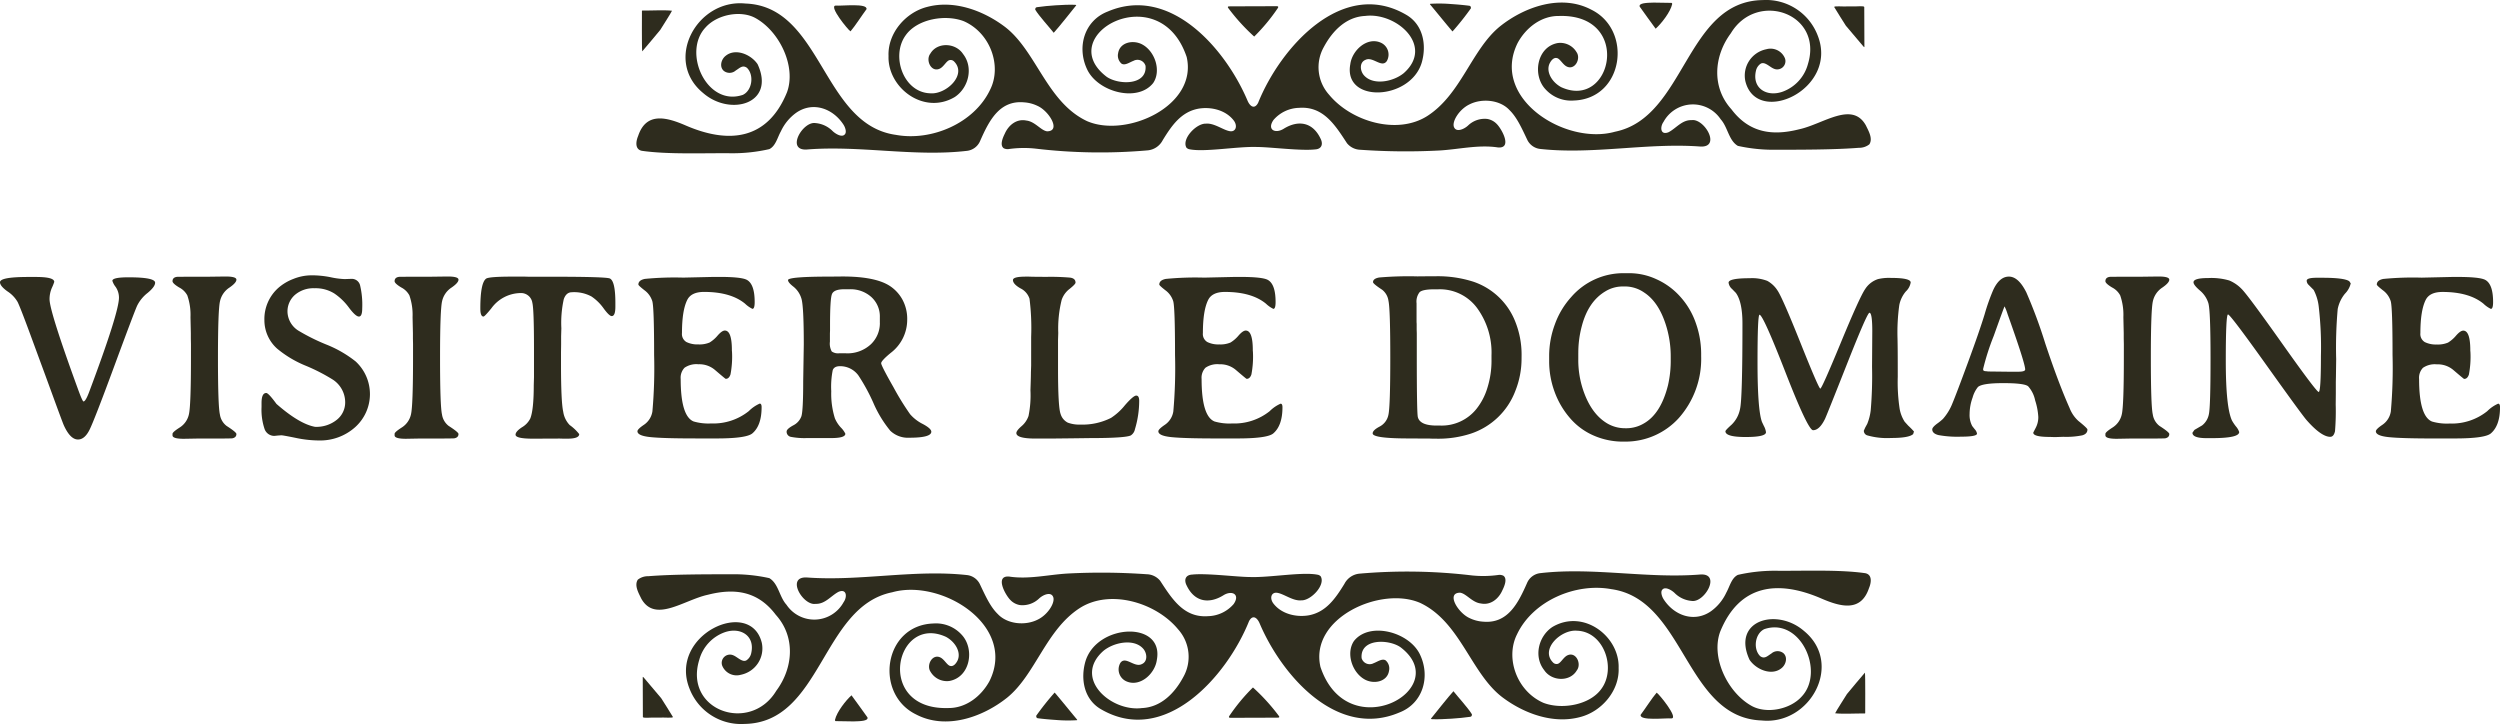 <svg xmlns="http://www.w3.org/2000/svg" xmlns:xlink="http://www.w3.org/1999/xlink" width="530.096" height="153.518" viewBox="0 0 530.096 153.518">
  <defs>
    <clipPath id="clip-path">
      <rect id="Rectangle_13" data-name="Rectangle 13" width="261.734" height="32.518" fill="#2e2c1e"/>
    </clipPath>
  </defs>
  <g id="Groupe_146" data-name="Groupe 146" transform="translate(-460.784 -2349.253)">
    <path id="Tracé_316" data-name="Tracé 316" d="M76.319,45.174q-1.644,0-3.013-3.038-.274-.623-2.316-6.213T68.5,29.137l-2.391-6.5q-2.042-5.528-2.59-6.624a6.65,6.65,0,0,0-2.142-2.241q-1.594-1.146-1.594-1.942,0-1.121,5.977-1.121h1.668q3.86,0,3.86,1.046A9.909,9.909,0,0,1,70.79,13a5.993,5.993,0,0,0-.5,2.416q0,2.565,6,19,.971,2.689,1.2,2.689.448,0,1.22-2.067,6.3-16.809,6.3-19.947a4.006,4.006,0,0,0-.7-2.266,4.054,4.054,0,0,1-.7-1.295q0-.747,3.412-.747,5.653,0,5.653,1.146,0,.847-1.594,2.167a7.831,7.831,0,0,0-2.229,2.727q-.635,1.407-4.844,12.812T78.772,43.107Q77.738,45.174,76.319,45.174ZM96.365,11.606q0-.8.946-.921.174-.025,6.45-.025l3.835-.05q2.316,0,2.316.672t-1.519,1.706a4.637,4.637,0,0,0-1.955,2.851Q106,17.657,106,27.867t.411,11.99a3.748,3.748,0,0,0,1.407,2.428q2.092,1.345,2.092,1.718,0,.747-.872.921-.249.05-5.9.05h-1.644l-2.739.05q-2.391,0-2.391-.722v-.324q0-.374,1.519-1.345a4.4,4.4,0,0,0,1.955-2.789q.436-1.818.436-12.078V24.929l-.025-1.146V22.638l-.075-3.412a12.56,12.56,0,0,0-.672-4.607,4.051,4.051,0,0,0-1.743-1.693Q96.365,12.079,96.365,11.606Zm18.876,26.7V37.43q0-2.117,1-2.117.473,0,2.167,2.316,4.831,4.233,8.168,4.856a6.884,6.884,0,0,0,4.644-1.507,4.691,4.691,0,0,0,1.756-3.7,5.754,5.754,0,0,0-2.59-4.781,38.9,38.9,0,0,0-5.7-2.938,23.069,23.069,0,0,1-6.151-3.661,8.094,8.094,0,0,1-2.689-6,8.856,8.856,0,0,1,3.013-6.923,10.5,10.5,0,0,1,3.113-1.843,10.384,10.384,0,0,1,3.91-.772,20.271,20.271,0,0,1,3.984.4,16.81,16.81,0,0,0,3.013.4l1.395-.05a1.811,1.811,0,0,1,1.868,1.395,17.974,17.974,0,0,1,.448,4.856q0,1.743-.7,1.743t-2.117-1.893a12.558,12.558,0,0,0-3.1-3A7.491,7.491,0,0,0,126.46,13.1a6.03,6.03,0,0,0-4.121,1.395,4.644,4.644,0,0,0-1.594,3.673,4.885,4.885,0,0,0,2.44,4,42.421,42.421,0,0,0,5.777,2.864,24.58,24.58,0,0,1,6.226,3.586,9.417,9.417,0,0,1-.1,13.945,11.119,11.119,0,0,1-7.745,2.814h-.075a24.262,24.262,0,0,1-4.781-.548q-2.689-.548-3.063-.548l-.722.05-.7.075a2.181,2.181,0,0,1-2.142-1.531A12.77,12.77,0,0,1,115.241,38.3Zm28.214-26.7q0-.8.946-.921.174-.025,6.45-.025l3.835-.05q2.316,0,2.316.672t-1.519,1.706a4.637,4.637,0,0,0-1.955,2.851q-.436,1.818-.436,12.028t.411,11.99a3.748,3.748,0,0,0,1.407,2.428Q157,43.63,157,44q0,.747-.872.921-.249.05-5.9.05h-1.644l-2.739.05q-2.391,0-2.391-.722v-.324q0-.374,1.519-1.345a4.4,4.4,0,0,0,1.955-2.789q.436-1.818.436-12.078V24.929l-.025-1.146V22.638l-.075-3.412a12.56,12.56,0,0,0-.672-4.607,4.051,4.051,0,0,0-1.743-1.693Q143.455,12.079,143.455,11.606Zm37.6,2.341q-1.22,0-1.731,1.482a23.251,23.251,0,0,0-.51,6.163l-.05,1.668v1.718l-.025,1.693v2.515q0,8.043.473,10.11a5.106,5.106,0,0,0,1.37,2.814,9.626,9.626,0,0,1,2.017,1.917q0,.971-2.515.971h-.8l-.822-.025-5.7.025q-3.661,0-3.661-.847,0-.672,1.357-1.569a4.473,4.473,0,0,0,1.756-1.843q.747-1.818.747-7.072l.05-1.718v-5.9q0-8.517-.349-9.861a2.418,2.418,0,0,0-2.49-2.067,7.772,7.772,0,0,0-6.2,3.237q-1.419,1.743-1.668,1.743-.672,0-.672-1.693,0-5.5,1.245-6.35.623-.423,5.7-.423h2.44l.822.025h4.906q11.555,0,12.352.374,1.17.548,1.17,5.18v.8q0,1.992-.772,1.992-.523,0-1.718-1.631a10,10,0,0,0-2.577-2.528A7.708,7.708,0,0,0,181.058,13.947Zm30.6,31h-4.408q-6.873,0-9.587-.286t-2.714-1.233q0-.448,1.407-1.395a4.189,4.189,0,0,0,1.768-2.826,104.082,104.082,0,0,0,.361-11.966q0-10.085-.386-11.405a4.55,4.55,0,0,0-1.668-2.316q-1.282-1-1.282-1.2,0-.921,1.37-1.2a64.971,64.971,0,0,1,8.143-.274l1.071-.025,2.167-.05,3.287-.075h1.1q4.682,0,5.852.623,1.668.9,1.668,4.707,0,1.444-.473,1.444a6.014,6.014,0,0,1-1.569-1.1q-3.038-2.49-8.691-2.49-2.714,0-3.561,1.693-1.121,2.241-1.121,7.022a1.974,1.974,0,0,0,.934,1.905,5.29,5.29,0,0,0,2.528.51,5.549,5.549,0,0,0,2.391-.4,6.987,6.987,0,0,0,1.718-1.494q.921-1.046,1.519-1.046,1.494,0,1.494,4.184a1.815,1.815,0,0,0,.025.3,20.207,20.207,0,0,1-.324,4.831q-.324.946-1.021.921-.075,0-2.341-1.942a5.133,5.133,0,0,0-3.449-1.146,4.438,4.438,0,0,0-2.926.735,3.046,3.046,0,0,0-.822,2.378q0,7.894,2.739,9.015a11.229,11.229,0,0,0,3.735.423,12.027,12.027,0,0,0,7.969-2.615,7.539,7.539,0,0,1,2.316-1.594q.4,0,.4.747,0,3.885-1.942,5.553Q218.088,44.95,211.663,44.95Zm34.689-24.479v-1.2a5.551,5.551,0,0,0-1.805-4.308,6.563,6.563,0,0,0-4.594-1.644h-1.146q-2.216,0-2.615,1.046t-.4,6.549V22.04l-.025.647v1.718a3.472,3.472,0,0,0,.386,2.1,2.308,2.308,0,0,0,1.581.386h1.345a7.256,7.256,0,0,0,5.366-1.905A6.176,6.176,0,0,0,246.352,20.471Zm-19.474-9.089q0-.747,8.99-.747l2.54-.025q6.873,0,9.961,1.942a8.114,8.114,0,0,1,2.727,2.876,8.534,8.534,0,0,1,1.058,4.345,8.817,8.817,0,0,1-3.536,7.072Q246.626,28.49,246.626,29t2.615,5.1a55.784,55.784,0,0,0,3.524,5.715,8.725,8.725,0,0,0,2.7,2.079q1.793.959,1.793,1.631,0,1.27-4.657,1.27a5.4,5.4,0,0,1-4.034-1.469,24.754,24.754,0,0,1-3.623-5.977,40.231,40.231,0,0,0-3.125-5.728,4.772,4.772,0,0,0-3.935-1.992q-1.22,0-1.531.847a18.06,18.06,0,0,0-.311,4.458,17.42,17.42,0,0,0,.772,5.752,6.77,6.77,0,0,0,1.258,1.942,4.808,4.808,0,0,1,.959,1.32q0,.921-2.988.921h-5.155a15.216,15.216,0,0,1-3.374-.249,1.1,1.1,0,0,1-.934-1.146q0-.523,1.37-1.282a3.5,3.5,0,0,0,1.756-1.93q.386-1.17.386-7.421l.125-7.819q0-8.243-.523-9.8a5.072,5.072,0,0,0-1.668-2.453Q226.878,11.88,226.878,11.382ZM279.4,44.975q-4.109,0-4.109-1.17,0-.5,1.083-1.444a4.969,4.969,0,0,0,1.494-2.167,22.021,22.021,0,0,0,.411-5.479l.05-1.519q.05-1.519.05-2.241l.05-1.469V23.435a50,50,0,0,0-.349-8.118,3.752,3.752,0,0,0-1.93-2.2q-1.581-.909-1.581-1.756,0-.722,2.714-.722H278l.747.025,2.889.025a47.314,47.314,0,0,1,5.068.162q1.133.162,1.133,1.058,0,.324-1.258,1.332a4.9,4.9,0,0,0-1.681,2.328,25.315,25.315,0,0,0-.722,7.022l-.05,1.494v5.977q0,8.268.548,9.7A3.012,3.012,0,0,0,286.2,41.6a6.923,6.923,0,0,0,2.64.411,13.46,13.46,0,0,0,6.524-1.419,12.554,12.554,0,0,0,2.951-2.689q1.781-2.042,2.4-2.042t.623,1.121a20.958,20.958,0,0,1-.9,6,2.037,2.037,0,0,1-.872,1.32q-1.121.573-8.791.573l-3.81.05-4.582.05ZM322.1,44.95H317.7q-6.873,0-9.587-.286T305.4,43.431q0-.448,1.407-1.395a4.189,4.189,0,0,0,1.768-2.826,104.082,104.082,0,0,0,.361-11.966q0-10.085-.386-11.405a4.55,4.55,0,0,0-1.668-2.316q-1.282-1-1.282-1.2,0-.921,1.37-1.2a64.971,64.971,0,0,1,8.143-.274l1.071-.025,2.167-.05,3.287-.075h1.1q4.682,0,5.852.623,1.668.9,1.668,4.707,0,1.444-.473,1.444a6.014,6.014,0,0,1-1.569-1.1q-3.038-2.49-8.691-2.49-2.714,0-3.561,1.693-1.121,2.241-1.121,7.022a1.974,1.974,0,0,0,.934,1.905,5.29,5.29,0,0,0,2.528.51,5.549,5.549,0,0,0,2.391-.4,6.987,6.987,0,0,0,1.718-1.494q.921-1.046,1.519-1.046,1.494,0,1.494,4.184a1.815,1.815,0,0,0,.025.3,20.207,20.207,0,0,1-.324,4.831q-.324.946-1.021.921-.075,0-2.341-1.942a5.133,5.133,0,0,0-3.449-1.146,4.438,4.438,0,0,0-2.926.735,3.046,3.046,0,0,0-.822,2.378q0,7.894,2.739,9.015a11.229,11.229,0,0,0,3.735.423A12.027,12.027,0,0,0,329,39.173a7.539,7.539,0,0,1,2.316-1.594q.4,0,.4.747,0,3.885-1.942,5.553Q328.53,44.95,322.1,44.95Zm53.938-16.635v-.946a16,16,0,0,0-3.063-10.085,9.806,9.806,0,0,0-8.168-3.959h-.8q-2.565,0-3.212.61a3.23,3.23,0,0,0-.647,2.353v3.984l.025.4v1.2l.025.822v4.856q0,11.978.224,12.875.448,1.793,3.984,1.793h.8a9.426,9.426,0,0,0,7.645-3.536,13.271,13.271,0,0,0,2.316-4.458A19.208,19.208,0,0,0,376.043,28.315Zm6.375-.349a18.482,18.482,0,0,1-1.345,6.973,15.179,15.179,0,0,1-9.413,8.99A22.336,22.336,0,0,1,364.24,45h-.647l-.623-.025h-1.893l-1.22-.025h-1.245q-7.77,0-7.77-1.071,0-.672,1.469-1.444a3.578,3.578,0,0,0,1.868-2.49q.4-1.718.4-12.078t-.386-12.09a3.614,3.614,0,0,0-1.332-2.353q-1.942-1.27-1.942-1.619,0-.747,1.307-.984a73.483,73.483,0,0,1,8.106-.237l2.54-.025h1.295a24.539,24.539,0,0,1,8.068,1.17,14.538,14.538,0,0,1,8.84,8.442,18.807,18.807,0,0,1,1.345,7.1Zm12.028-1.17v1.419a19.932,19.932,0,0,0,.872,5.977q1.668,5.379,5.18,7.521a7.442,7.442,0,0,0,3.885,1.071h.4a7.244,7.244,0,0,0,3.536-1q3.636-2.042,5.155-8.143a23.184,23.184,0,0,0,.573-5.429v-.473a22.147,22.147,0,0,0-.8-6.1q-1.544-5.5-4.856-7.645a7.157,7.157,0,0,0-3.835-1.27h-.772a7.014,7.014,0,0,0-3.611,1.046q-3.586,2.142-4.956,7.271A21.829,21.829,0,0,0,394.446,26.8Zm10.011,18.826h-.573a15.426,15.426,0,0,1-6.076-1.245,13.838,13.838,0,0,1-5.08-3.7,17.745,17.745,0,0,1-3.3-5.6,18.66,18.66,0,0,1-1.158-6.487v-1.2a19.222,19.222,0,0,1,1.208-6.624,17.293,17.293,0,0,1,3.449-5.777,14.652,14.652,0,0,1,11.331-5.08H405.4a13.735,13.735,0,0,1,5.615,1.282,14.988,14.988,0,0,1,5.08,3.735,16.228,16.228,0,0,1,3.3,5.653,19.473,19.473,0,0,1,1.1,6.338v.6a18.88,18.88,0,0,1-4.756,13.124,15.249,15.249,0,0,1-11.281,4.98ZM456.179,18.3q-.473,0-4.769,10.882t-4.669,11.654q-1.17,2.366-2.515,2.366-1.071,0-5.84-12.24t-5.516-12.24q-.423,0-.423,10.085t.946,12.65l.4.847a3.832,3.832,0,0,1,.448,1.32q0,1.021-4.3,1.021t-4.3-1.22q0-.224,1.295-1.382a6.257,6.257,0,0,0,1.805-3.362q.51-2.2.51-18.092,0-4.582-1.395-6.5l-.8-.822a2.136,2.136,0,0,1-.747-1.345q0-.946,4.482-.946a9,9,0,0,1,3.723.56,6,6,0,0,1,2.154,2.017q1.021,1.457,4.893,11.144t4.2,9.687q.324,0,4.321-9.675t5.155-11.38A5.118,5.118,0,0,1,458,11.158a10.261,10.261,0,0,1,2.689-.249q4.233,0,4.233.971a3.324,3.324,0,0,1-1.021,1.893,6.366,6.366,0,0,0-1.395,2.9,42.3,42.3,0,0,0-.374,7.135l.025,1.569q.025,1.569.025,6.512a37.684,37.684,0,0,0,.4,6.773,7.409,7.409,0,0,0,1.071,2.752l.747.822a16.8,16.8,0,0,1,1.22,1.245l-.174.548q-.9.822-4.644.822a15.376,15.376,0,0,1-5.068-.548,1.029,1.029,0,0,1-.747-1l.3-.672.423-.772a11.123,11.123,0,0,0,.735-2.851,85.375,85.375,0,0,0,.286-9.226l.05-7.6Q456.777,18.3,456.179,18.3Zm31.526,12.5q1.494,0,1.494-.473,0-1.295-3.735-11.754a9.973,9.973,0,0,0-.635-1.619q-.062,0-2.3,6.263a50.99,50.99,0,0,0-2.241,6.985v.149q0,.349.7.349l.349.05,4.184.05ZM502.4,43.058q0,.921-1.1,1.233a17.1,17.1,0,0,1-4.009.311l-1.444.05h-.722l-.7-.025q-3.511,0-3.511-.9,0-.025.535-1.058a4.826,4.826,0,0,0,.535-2.254,13.875,13.875,0,0,0-.672-3.536,6.347,6.347,0,0,0-1.482-2.988q-.809-.672-5.267-.672t-5.379.822a6.167,6.167,0,0,0-1.133,2.241,10.348,10.348,0,0,0-.635,3.461,4.951,4.951,0,0,0,.548,2.565q.05.075.535.685a1.8,1.8,0,0,1,.486.934q0,.647-3.424.647a22.316,22.316,0,0,1-4.744-.336q-1.32-.336-1.32-1.208,0-.448,1.033-1.22a11.546,11.546,0,0,0,1.233-1,11.148,11.148,0,0,0,1.992-3.262q.847-2.017,3.3-8.678T480.608,18.6a43.6,43.6,0,0,1,1.793-5.08q1.32-2.889,3.349-2.889t3.7,3.362a104.559,104.559,0,0,1,4.009,10.82q2.789,8.38,5.155,13.684a7.21,7.21,0,0,0,1.868,2.739Q502.4,42.784,502.4,43.058Zm3.81-31.452q0-.8.946-.921.174-.025,6.45-.025l3.835-.05q2.316,0,2.316.672t-1.519,1.706a4.637,4.637,0,0,0-1.955,2.851q-.436,1.818-.436,12.028t.411,11.99a3.748,3.748,0,0,0,1.407,2.428q2.092,1.345,2.092,1.718,0,.747-.872.921-.249.05-5.9.05h-1.644l-2.739.05q-2.391,0-2.391-.722v-.324q0-.374,1.519-1.345a4.4,4.4,0,0,0,1.955-2.789q.436-1.818.436-12.078V24.929l-.025-1.146V22.638l-.075-3.412a12.56,12.56,0,0,0-.672-4.607,4.051,4.051,0,0,0-1.743-1.693Q506.208,12.079,506.208,11.606Zm47.688,33q-1.893,0-4.98-3.486-1-1.121-8.616-11.791t-8.093-10.671q-.473,0-.473,9.861t1.32,12.65a9.925,9.925,0,0,0,.822,1.22,3.4,3.4,0,0,1,.7,1.2q0,1.295-5.752,1.295h-1.17q-2.988,0-2.988-1.146l.423-.6,1.619-.946a3.931,3.931,0,0,0,1.444-2.4q.349-1.581.349-11.791t-.461-11.741a5.682,5.682,0,0,0-1.805-2.689q-1.345-1.158-1.345-1.731,0-.9,3.125-.9a13.6,13.6,0,0,1,4.445.51,7.893,7.893,0,0,1,2.627,1.793q1.307,1.282,8.591,11.567t7.757,10.285q.473,0,.473-7.682a74.618,74.618,0,0,0-.461-10.372,9.994,9.994,0,0,0-1.083-3.586L549.314,12.4a1.262,1.262,0,0,1-.423-.9q0-.623,2.142-.623h1.121q4.781,0,5.777.747l.3.448a4.651,4.651,0,0,1-1.22,2.179,7.379,7.379,0,0,0-1.544,3.262,92.516,92.516,0,0,0-.324,10.621l-.05,3.636-.025,1.2v2.391l-.025,2.391a51.478,51.478,0,0,1-.149,5.678Q554.618,44.6,553.9,44.6Zm26.372.349H575.86q-6.873,0-9.587-.286t-2.714-1.233q0-.448,1.407-1.395a4.189,4.189,0,0,0,1.768-2.826,104.082,104.082,0,0,0,.361-11.966q0-10.085-.386-11.405a4.55,4.55,0,0,0-1.668-2.316q-1.282-1-1.282-1.2,0-.921,1.37-1.2a64.971,64.971,0,0,1,8.143-.274l1.071-.025,2.167-.05,3.287-.075h1.1q4.682,0,5.852.623,1.668.9,1.668,4.707,0,1.444-.473,1.444a6.014,6.014,0,0,1-1.569-1.1q-3.038-2.49-8.691-2.49-2.714,0-3.561,1.693Q573,17.832,573,22.613a1.974,1.974,0,0,0,.934,1.905,5.29,5.29,0,0,0,2.528.51,5.549,5.549,0,0,0,2.391-.4,6.987,6.987,0,0,0,1.718-1.494q.921-1.046,1.519-1.046,1.494,0,1.494,4.184a1.815,1.815,0,0,0,.025.3,20.207,20.207,0,0,1-.324,4.831q-.324.946-1.021.921-.075,0-2.341-1.942a5.133,5.133,0,0,0-3.449-1.146,4.438,4.438,0,0,0-2.926.735,3.046,3.046,0,0,0-.822,2.378q0,7.894,2.739,9.015a11.229,11.229,0,0,0,3.735.423,12.027,12.027,0,0,0,7.969-2.615,7.539,7.539,0,0,1,2.316-1.594q.4,0,.4.747,0,3.885-1.942,5.553Q586.692,44.95,580.267,44.95Z" transform="translate(401 2397.271)" fill="#2e2c1e"/>
    <g id="Groupe_20" data-name="Groupe 20" transform="translate(595.724 2349.253)">
      <g id="Groupe_19" data-name="Groupe 19" clip-path="url(#clip-path)">
        <path id="Tracé_82" data-name="Tracé 82" d="M1.261,10.865c.323-.327,3.5-4.169,3.8-4.526.658-1.075,2.147-3.356,2.49-4.063-1.559-.188-4.583-.015-6.284-.04-.055.01-.079.03-.091.073.009.443-.054,7.838.059,8.564Z" transform="translate(0 0)" fill="#2e2c1e"/>
        <path id="Tracé_83" data-name="Tracé 83" d="M88.5,6.942c.907-.961,4.092-4.974,4.753-5.8.026-.074-.05-.107-.226-.123-1.309-.053-2.826.031-4.165.111s-2.658.218-3.965.4c-.295.066-.317.287-.327.526.829,1.364,2.971,3.691,3.9,4.874Z" transform="translate(0 0)" fill="#2e2c1e"/>
        <path id="Tracé_84" data-name="Tracé 84" d="M45.407,6.64c.923-1.057,2.481-3.489,3.387-4.691.259-1.325-5.189-.656-6.564-.761-1.466.127,2.657,5.152,3.129,5.428Z" transform="translate(0 0)" fill="#2e2c1e"/>
        <path id="Tracé_85" data-name="Tracé 85" d="M246.432,27.444c-5.587,1.387-10.48.735-14.258-4.289-4.2-4.638-3.741-11.221-.1-16.113,5.5-9.122,19.666-4.218,16.327,6.576a8.594,8.594,0,0,1-5.293,5.8c-3.378,1.233-6.595-.652-5.717-4.418a2.41,2.41,0,0,1,1-1.491c.841-.508,1.895.672,2.732,1.029a1.751,1.751,0,0,0,2.422-2.149,3.293,3.293,0,0,0-3.964-1.946,5.694,5.694,0,0,0-4.429,6.809c2.431,9.68,19.8,1.676,15.343-9.688A11.718,11.718,0,0,0,238.831.016C222.437.25,222.479,24.912,207.5,27.93c-10.48,2.957-26.47-7.07-20.637-18.824,1.748-3.218,4.981-5.763,8.756-5.718,15.649-.485,11.293,20.067.455,15.085-2.033-1.114-3.277-3.364-2.4-5.086.3-.576.823-1.225,1.481-1.08.667.1,1.211,1.3,2.051,1.765,1.766.949,3.141-1.632,2.136-3.025a4.014,4.014,0,0,0-3.95-1.925C190.915,9.9,189.91,16,192.83,19a7.326,7.326,0,0,0,5.879,2.317c10.639-.32,12.638-14.928,3.743-19.279-6.343-3.333-14.11-.627-19.365,3.577-5.994,4.9-8.2,14.362-15.383,18.98-6.421,4.087-16.153,1.148-20.814-4.495a8.726,8.726,0,0,1-1.127-10.131c1.814-3.392,4.716-6.408,8.776-6.589,6.587-.838,14.713,6.356,8.166,12.132-2.2,1.808-6.372,2.632-8.342.556-.919-.919-1.151-2.824.243-3.383,1.562-.759,3.47,1.843,4.527.238a2.759,2.759,0,0,0-1.368-3.906c-2.853-1.2-6.005,1.65-6.388,4.586-1.559,8.353,12.7,7.728,15.138-.307,1.073-3.683.338-7.949-3.128-10.067C149.771-4.887,136.54,10.074,131.833,21.8c-.787,1.487-1.753.733-2.262-.489-4.679-11-16.378-24.5-29.6-18.877-5,1.914-6.648,7.564-4.384,12.306,2.275,4.782,10.684,7.038,13.988,2.868,1.725-2.513.46-6.624-2.24-8.142-1.926-1.092-4.826-.541-5.186,1.809a2.266,2.266,0,0,0,.727,2.226c.736.455,1.75-.324,2.523-.6a1.778,1.778,0,0,1,2.56,1.064c.359,4.19-5.714,4.066-8.236,2.323-11.608-8.8,11.209-21.38,16.962-4.191,2.381,10.376-12.829,17.238-21.175,13.567C86.9,21.579,84.752,10.492,77.87,5.491,73.329,2.15,67.24-.033,61.642,1.471c-4.57,1.16-8.384,5.587-8.178,10.417-.228,6.681,7.464,12.605,14.056,8.676,2.927-1.946,4-6.255,1.735-9.128C67.664,9.03,63.77,8.9,62.337,11.36c-1.1,1.4.2,4.137,2.071,3.157.837-.466,1.372-1.673,2.039-1.778a1.014,1.014,0,0,1,.919.3c2.809,2.818-1.709,7.031-5.038,6.746-5.722-.152-8.406-7.908-5.241-12.285,2.44-3.492,8.44-4.512,12.345-3,5.632,2.473,8.105,9.5,5.576,14.512-3.363,7.118-12.437,10.972-19.982,9.584C39.359,26.429,39.376,1.329,23.128.75,12.822-.293,5.706,12.819,14.159,19.731c5.779,5.013,15.424,2.256,11.539-6.123-1.411-2.085-4.687-3.436-6.732-1.8-.988.737-1.436,2.387-.4,3.246a1.986,1.986,0,0,0,2.511-.114c.823-.5,1.437-1.237,2.368-.555,1.551,1.513,1.117,4.784-.872,5.73C14.912,22.72,9.657,11.065,14.682,5.8,17.146,3.051,22.183,2.1,25.3,3.86c5.1,2.858,8.63,10.3,6.628,15.719-4.1,10.079-12.26,11.008-21.451,7.034C6.4,24.849,2.078,23.682.37,28.832c-.484,1.139-.724,2.834.783,3.146,5.576.806,13.145.451,19.055.519a35.007,35.007,0,0,0,7.965-.873c1.367-.649,1.744-2.514,2.465-3.777a10.041,10.041,0,0,1,3.21-3.911c3.538-2.492,7.817-.969,10.064,2.5.368.565.711,1.577.293,2.041-.6.744-1.954-.078-2.577-.659A5.772,5.772,0,0,0,37.975,26.1c-2.719-.432-6.359,5.906-1.81,5.6,11.287-.907,22.679,1.591,33.9.289a3.455,3.455,0,0,0,2.791-2.035c1.892-4.3,4.1-8.747,9.363-8.25a7.629,7.629,0,0,1,2.866.763c2.436,1.1,5.024,5.362,1.99,5.377-1.309-.173-2.559-2.094-4.407-2.285-2.038-.425-3.764.967-4.559,2.8-.456.909-1.088,2.462-.212,3.08a1.819,1.819,0,0,0,.975.178,23.038,23.038,0,0,1,5.736-.107,115.834,115.834,0,0,0,23.825.37,4.008,4.008,0,0,0,3.179-2.174c1.884-3.058,3.868-5.963,7.518-6.653,2.7-.477,5.879.277,7.58,2.563.782,1.107.388,2.3-.735,2.22-1.438-.145-3.421-1.8-5.227-1.615-2.035-.074-5.193,3.266-4.111,5.095a1.262,1.262,0,0,0,.516.31c3.175.715,10.247-.608,14.43-.459,2.745,0,9.232.85,12.28.519,1.437-.058,1.829-1.114,1.173-2.358-1.67-3.46-4.717-3.915-7.762-2.039-1.8,1.138-3.63.231-2.181-1.855a7.407,7.407,0,0,1,5.436-2.568c5.1-.373,7.607,3.613,10.142,7.5a3.788,3.788,0,0,0,2.823,1.389,136.983,136.983,0,0,0,16.769.155c4.11-.233,8.321-1.284,12.425-.645,3.063.257.877-3.8-.219-4.935a3.617,3.617,0,0,0-2.084-1.114,5.082,5.082,0,0,0-4.019,1.379c-.865.817-2.446,1.471-2.958.45-.618-1.121.994-3.809,3.179-4.881,2.676-1.39,6.537-.992,8.525,1.16,1.589,1.533,2.634,3.9,3.753,6.245a3.458,3.458,0,0,0,2.806,2.016c11.227,1.227,22.6-1.347,33.895-.516,4.553.271.867-6.042-1.848-5.592-2-.075-3.268,1.729-4.851,2.554-1.746.72-1.863-1.086-1.084-2.175a7.089,7.089,0,0,1,12.135-.556c1.5,1.647,1.695,4.5,3.639,5.634a35.092,35.092,0,0,0,7.97.82c5.378-.01,12.516,0,17.679-.415a3.476,3.476,0,0,0,2.224-.73c.8-1.218-.167-2.845-.733-4.02-2.9-5.209-9-.317-14.064.806Z" transform="translate(0 0)" fill="#2e2c1e"/>
        <path id="Tracé_86" data-name="Tracé 86" d="M131.011,7.742a39.593,39.593,0,0,0,5.036-6.086c.155-.378-.137-.33-.525-.341L126,1.346c-.359.021-.673-.053-.553.289a42.037,42.037,0,0,0,5.538,6.107" transform="translate(0 0)" fill="#2e2c1e"/>
        <path id="Tracé_87" data-name="Tracé 87" d="M256.477,5.477c.933,1.113,2.711,3.217,3.709,4.388.156.165.194.192.2-.01,0-.964-.018-7.711-.031-8.372-.088-.317-1.536-.05-3.221-.127-1.459.079-3.153-.151-3.151.136.615,1.067,1.844,2.939,2.464,3.948Z" transform="translate(0 0)" fill="#2e2c1e"/>
        <path id="Tracé_88" data-name="Tracé 88" d="M173.058,6.658a57.2,57.2,0,0,0,3.9-4.911c-.015-.238-.033-.46-.33-.524-1.213-.161-2.7-.289-3.968-.372A30.108,30.108,0,0,0,168.31.809c-.119.058.036.187.228.429,1.026,1.221,3.449,4.221,4.492,5.414Z" transform="translate(0 0)" fill="#2e2c1e"/>
        <path id="Tracé_89" data-name="Tracé 89" d="M216.145,6.066c1.177-1.058,3.116-3.516,3.483-5.2,0-.144-.031-.227-.133-.255C219.007.6,217.258.559,215.7.551c-1.508.039-3.191.091-2.968.848.9,1.227,2.516,3.545,3.373,4.666Z" transform="translate(0 0)" fill="#2e2c1e"/>
      </g>
    </g>
    <g id="Groupe_21" data-name="Groupe 21" transform="translate(857.458 2502.771) rotate(180)">
      <g id="Groupe_19-2" data-name="Groupe 19" clip-path="url(#clip-path)">
        <path id="Tracé_82-2" data-name="Tracé 82" d="M.093,8.678c.323-.327,3.5-4.169,3.8-4.526C4.553,3.077,6.042.8,6.385.089,4.826-.1,1.8.074.1.049.046.059.022.079.01.122.019.565-.044,7.96.069,8.686Z" transform="translate(1.168 2.187)" fill="#2e2c1e"/>
        <path id="Tracé_83-2" data-name="Tracé 83" d="M3.93,5.937C4.837,4.976,8.022.963,8.683.14c.026-.074-.05-.107-.226-.123C7.148-.036,5.631.048,4.292.128S1.634.346.327.526C.032.592.01.813,0,1.052.829,2.416,2.971,4.743,3.9,5.926Z" transform="translate(84.568 1.005)" fill="#2e2c1e"/>
        <path id="Tracé_84-2" data-name="Tracé 84" d="M3.491,5.53C4.414,4.473,5.972,2.041,6.878.839,7.137-.486,1.689.183.314.078-1.152.2,2.971,5.23,3.443,5.506Z" transform="translate(41.916 1.11)" fill="#2e2c1e"/>
        <path id="Tracé_85-2" data-name="Tracé 85" d="M246.432,27.444c-5.587,1.387-10.48.735-14.258-4.289-4.2-4.638-3.741-11.221-.1-16.113,5.5-9.122,19.666-4.218,16.327,6.576a8.594,8.594,0,0,1-5.293,5.8c-3.378,1.233-6.595-.652-5.717-4.418a2.41,2.41,0,0,1,1-1.491c.841-.508,1.895.672,2.732,1.029a1.751,1.751,0,0,0,2.422-2.149,3.293,3.293,0,0,0-3.964-1.946,5.694,5.694,0,0,0-4.429,6.809c2.431,9.68,19.8,1.676,15.343-9.688A11.718,11.718,0,0,0,238.831.016C222.437.25,222.479,24.912,207.5,27.93c-10.48,2.957-26.47-7.07-20.637-18.824,1.748-3.218,4.981-5.763,8.756-5.718,15.649-.485,11.293,20.067.455,15.085-2.033-1.114-3.277-3.364-2.4-5.086.3-.576.823-1.225,1.481-1.08.667.1,1.211,1.3,2.051,1.765,1.766.949,3.141-1.632,2.136-3.025a4.014,4.014,0,0,0-3.95-1.925C190.915,9.9,189.91,16,192.83,19a7.326,7.326,0,0,0,5.879,2.317c10.639-.32,12.638-14.928,3.743-19.279-6.343-3.333-14.11-.627-19.365,3.577-5.994,4.9-8.2,14.362-15.383,18.98-6.421,4.087-16.153,1.148-20.814-4.495a8.726,8.726,0,0,1-1.127-10.131c1.814-3.392,4.716-6.408,8.776-6.589,6.587-.838,14.713,6.356,8.166,12.132-2.2,1.808-6.372,2.632-8.342.556-.919-.919-1.151-2.824.243-3.383,1.562-.759,3.47,1.843,4.527.238a2.759,2.759,0,0,0-1.368-3.906c-2.853-1.2-6.005,1.65-6.388,4.586-1.559,8.353,12.7,7.728,15.138-.307,1.073-3.683.338-7.949-3.128-10.067C149.771-4.887,136.54,10.074,131.833,21.8c-.787,1.487-1.753.733-2.262-.489-4.679-11-16.378-24.5-29.6-18.877-5,1.914-6.648,7.564-4.384,12.306,2.275,4.782,10.684,7.038,13.988,2.868,1.725-2.513.46-6.624-2.24-8.142-1.926-1.092-4.826-.541-5.186,1.809a2.266,2.266,0,0,0,.727,2.226c.736.455,1.75-.324,2.523-.6a1.778,1.778,0,0,1,2.56,1.064c.359,4.19-5.714,4.066-8.236,2.323-11.608-8.8,11.209-21.38,16.962-4.191,2.381,10.376-12.829,17.238-21.175,13.567C86.9,21.579,84.752,10.492,77.87,5.491,73.329,2.15,67.24-.033,61.642,1.471c-4.57,1.16-8.384,5.587-8.178,10.417-.228,6.681,7.464,12.605,14.056,8.676,2.927-1.946,4-6.255,1.735-9.128-1.591-2.406-5.485-2.541-6.918-.076-1.1,1.4.2,4.137,2.071,3.157.837-.466,1.372-1.673,2.039-1.778a1.014,1.014,0,0,1,.919.3c2.809,2.818-1.709,7.031-5.038,6.746-5.722-.152-8.406-7.908-5.241-12.285,2.44-3.492,8.44-4.512,12.345-3,5.632,2.473,8.105,9.5,5.576,14.512-3.363,7.118-12.437,10.972-19.982,9.584C39.359,26.429,39.376,1.329,23.128.75,12.822-.293,5.706,12.819,14.159,19.731c5.779,5.013,15.424,2.256,11.539-6.123-1.411-2.085-4.687-3.436-6.732-1.8-.988.737-1.436,2.387-.4,3.246a1.986,1.986,0,0,0,2.511-.114c.823-.5,1.437-1.237,2.368-.555,1.551,1.513,1.117,4.784-.872,5.73-7.666,2.606-12.921-9.049-7.9-14.319C17.146,3.051,22.183,2.1,25.3,3.86c5.1,2.858,8.63,10.3,6.628,15.719-4.1,10.079-12.26,11.008-21.451,7.034C6.4,24.849,2.078,23.682.37,28.832c-.484,1.139-.724,2.834.783,3.146,5.576.806,13.145.451,19.055.519a35.007,35.007,0,0,0,7.965-.873c1.367-.649,1.744-2.514,2.465-3.777a10.041,10.041,0,0,1,3.21-3.911c3.538-2.492,7.817-.969,10.064,2.5.368.565.711,1.577.293,2.041-.6.744-1.954-.078-2.577-.659A5.772,5.772,0,0,0,37.975,26.1c-2.719-.432-6.359,5.906-1.81,5.6,11.287-.907,22.679,1.591,33.9.289a3.455,3.455,0,0,0,2.791-2.035c1.892-4.3,4.1-8.747,9.363-8.25a7.629,7.629,0,0,1,2.866.763c2.436,1.1,5.024,5.362,1.99,5.377-1.309-.173-2.559-2.094-4.407-2.285-2.038-.425-3.764.967-4.559,2.8-.456.909-1.088,2.462-.212,3.08a1.819,1.819,0,0,0,.975.178,23.038,23.038,0,0,1,5.736-.107,115.834,115.834,0,0,0,23.825.37,4.008,4.008,0,0,0,3.179-2.174c1.884-3.058,3.868-5.963,7.518-6.653,2.7-.477,5.879.277,7.58,2.563.782,1.107.388,2.3-.735,2.22-1.438-.145-3.421-1.8-5.227-1.615-2.035-.074-5.193,3.266-4.111,5.095a1.262,1.262,0,0,0,.516.31c3.175.715,10.247-.608,14.43-.459,2.745,0,9.232.85,12.28.519,1.437-.058,1.829-1.114,1.173-2.358-1.67-3.46-4.717-3.915-7.762-2.039-1.8,1.138-3.63.231-2.181-1.855a7.407,7.407,0,0,1,5.436-2.568c5.1-.373,7.607,3.613,10.142,7.5a3.788,3.788,0,0,0,2.823,1.389,136.984,136.984,0,0,0,16.769.155c4.11-.233,8.321-1.284,12.425-.645,3.063.257.877-3.8-.219-4.935a3.617,3.617,0,0,0-2.084-1.114,5.082,5.082,0,0,0-4.019,1.379c-.865.817-2.446,1.471-2.958.45-.618-1.121.994-3.809,3.179-4.881,2.676-1.39,6.537-.992,8.525,1.16,1.589,1.533,2.634,3.9,3.753,6.245a3.458,3.458,0,0,0,2.806,2.016c11.227,1.227,22.6-1.347,33.895-.516,4.553.271.867-6.042-1.848-5.592-2-.075-3.268,1.729-4.851,2.554-1.746.72-1.863-1.086-1.084-2.175a7.089,7.089,0,0,1,12.135-.556c1.5,1.647,1.695,4.5,3.639,5.634a35.092,35.092,0,0,0,7.97.82c5.378-.01,12.516,0,17.679-.415a3.476,3.476,0,0,0,2.224-.73c.8-1.218-.167-2.845-.733-4.02-2.9-5.209-8.995-.317-14.064.806Z" transform="translate(0 0)" fill="#2e2c1e"/>
        <path id="Tracé_86-2" data-name="Tracé 86" d="M5.588,6.427A39.593,39.593,0,0,0,10.624.341c.155-.378-.137-.33-.525-.341L.579.031C.22.052-.094-.022.026.32A42.037,42.037,0,0,0,5.564,6.427" transform="translate(125.423 1.315)" fill="#2e2c1e"/>
        <path id="Tracé_87-2" data-name="Tracé 87" d="M2.489,4.153C3.422,5.266,5.2,7.37,6.2,8.541c.156.165.194.192.2-.01C6.4,7.567,6.385.82,6.372.159,6.284-.158,4.836.109,3.151.032,1.692.111,0-.119,0,.168.615,1.235,1.844,3.107,2.464,4.116Z" transform="translate(253.988 1.324)" fill="#2e2c1e"/>
        <path id="Tracé_88-2" data-name="Tracé 88" d="M4.79,5.921a57.2,57.2,0,0,0,3.9-4.911C8.679.772,8.661.55,8.364.486,7.151.325,5.669.2,4.4.114A30.108,30.108,0,0,0,.042.072C-.077.13.078.259.27.5,1.3,1.722,3.719,4.722,4.762,5.915Z" transform="translate(168.268 0.737)" fill="#2e2c1e"/>
        <path id="Tracé_89-2" data-name="Tracé 89" d="M3.431,5.515C4.608,4.457,6.547,2,6.914.316c0-.144-.031-.227-.133-.255C6.293.051,4.544.008,2.988,0,1.48.039-.2.091.02.848c.9,1.227,2.516,3.545,3.373,4.666Z" transform="translate(212.714 0.551)" fill="#2e2c1e"/>
      </g>
    </g>
  </g>
</svg>
